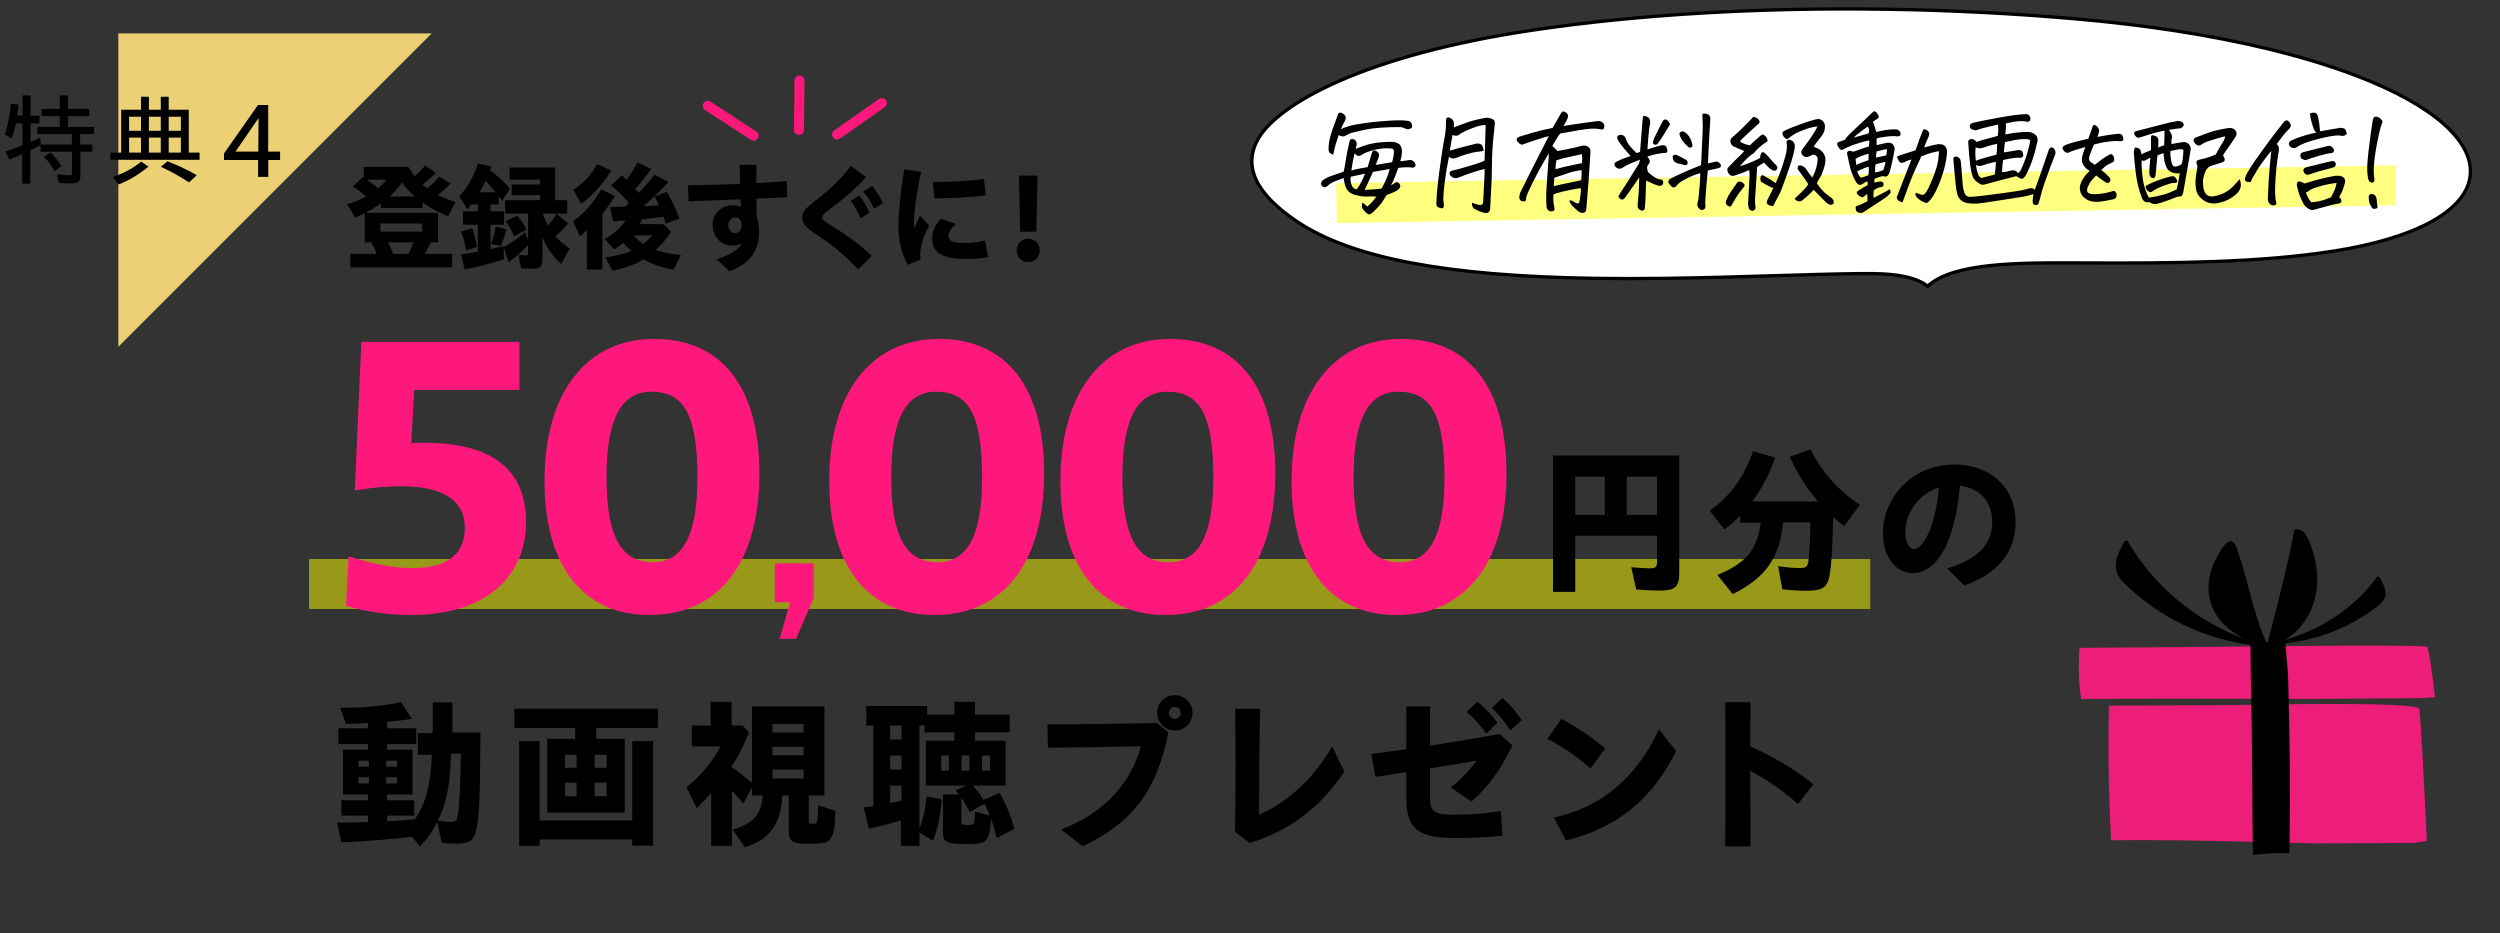 <?xml version="1.0" encoding="UTF-8"?><svg id="a" xmlns="http://www.w3.org/2000/svg" xmlns:xlink="http://www.w3.org/1999/xlink" viewBox="0 0 750 280"><rect x="0" y="0" width="750" height="280" fill="#333333" stroke="none"/><defs><clipPath id="b"><path d="m694.338,253.016l30.02-.144c1.238-.191,2.468-.394,3.68-.621-.213-4.638-.418-9.275-.661-13.91-.419-8.004-.876-17.617-1.545-25.621-.229-2.454-51.603-1.214-57.749-1.185-.002,0-35.415.169-35.415.169-.272,13.461-.081,26.924.659,40.37,13.664-.162,27.359.108,41.02.427,6.619.154,13.295.35,19.992.514Z" fill="none"/></clipPath></defs><path d="m105.094,76.168h7.912c-.631-1.575-.91-2.205-1.576-3.466h-1.994v-8.75c-1.051.524-1.961.944-2.871,1.33l-2.414-4.025c2.135-.631,4.059-1.436,5.67-2.346-1.436-1.26-2.521-2.065-3.99-2.94l3.01-2.835.279.14v-3.186h13.373c.594.945,1.434,2.171,1.959,2.801,1.051-.98,1.855-1.82,3.08-3.221l3.221,2.171c-1.225,1.295-2.52,2.415-3.955,3.57.211.21.805.7,1.365,1.085,1.26-.98,2.52-2.205,3.641-3.535l3.395,2.135c-1.154,1.19-2.449,2.346-3.814,3.431,1.189.63,3.221,1.435,5.25,2.065l-2.205,4.27c-2.73-1.05-5.32-2.415-7.666-4.095v1.645h-12.496v-1.365c-1.471,1.016-3.045,1.996-4.586,2.801h21.738v8.855h-2.24c-.455,1.12-1.016,2.24-1.785,3.466h8.26v4.025h-30.559v-4.025Zm10.852-22.263h-5.916c1.297.91,1.996,1.436,3.361,2.591.945-.735,1.855-1.681,2.555-2.591Zm10.711,15.577v-2.415h-12.531v2.415h12.531Zm-4.096,6.686c.49-.945.945-1.995,1.471-3.466h-7.596c.49.945.805,1.646,1.506,3.466h4.619Zm1.891-17.222c-1.471-1.26-2.801-2.695-3.85-4.2-.91,1.365-2.066,2.66-3.676,4.2h7.525Z"/><path d="m138.344,76.343c1.436-.21,3.012-.455,5.006-.84v-8.086h-4.445v-4.025h4.445v-2.03h-1.961l-1.154,1.436-2.451-3.921c2.451-2.59,4.271-5.775,5.602-9.801l4.096.875-.42,1.155c2.24,1.68,4.164,3.431,5.951,5.46l-2.416,3.641-1.016-1.365v2.521h-2.414v2.03h4.059v4.025h-4.059v7.315c1.574-.35,2.799-.63,3.885-.91l.141,3.956c-3.186,1.085-7.807,2.275-11.797,3.08l-1.051-4.516Zm-.035-6.86l3.291-1.05c.631,1.54,1.086,3.185,1.506,5.635l-3.256,1.051c-.314-2.101-.84-3.99-1.541-5.636Zm10.396-11.796c-.805-.98-1.365-1.646-3.045-3.466-.49,1.155-1.016,2.17-1.785,3.466h4.83Zm-1.4,15.541c.631-1.715,1.086-3.431,1.4-5.285l3.221.84c-.525,2.03-1.051,3.605-1.645,4.936l-2.977-.49Zm8.996,7.246l-.734-4.025c.734.104,1.539.175,2.1.175.596,0,.77-.175.77-.875v-2.275c-1.434,1.646-3.639,3.57-5.879,5.216l-1.436-4.586c1.785-.91,4.27-2.59,6.439-4.41l.875,2.415v-8.016h-6.895v-4.025h10.5v-1.54h-8.541v-3.186h8.541v-1.436h-9.135v-3.64h13.615v9.801h3.641v4.025h-7.35c.385,1.12.945,2.38,1.574,3.57,1.086-1.26,1.82-2.24,2.59-3.5l3.467,2.835c-.945,1.19-2.172,2.45-3.816,3.886,1.086,1.26,2.52,2.485,4.271,3.64l-2.521,4.656c-2.379-2.03-4.199-4.621-5.67-7.981v6.336c0,2.485-.596,3.08-3.01,3.08-1.156,0-2.275-.035-3.396-.14Zm-4.621-14.106l3.502-1.681c1.119,1.295,2.064,2.73,2.73,4.166l-3.676,2.064c-.771-1.89-1.576-3.29-2.557-4.55Z"/><path d="m176.057,69.062c-.84.805-1.539,1.399-2.1,1.785l-2.029-4.48c3.08-2.065,6.266-5.706,8.4-9.557l4.131,1.995c-1.191,1.996-2.416,3.746-3.746,5.391v16.662h-4.656v-11.796Zm-4.025-12.146c3.012-1.96,5.32-4.445,7.141-7.701l4.236,1.961c-2.836,4.375-5.74,7.561-9.066,9.976l-2.311-4.235Zm9.521,20.337c3.256-.455,5.637-1.05,7.842-1.995-.807-.665-1.717-1.575-2.381-2.38-1.086.875-1.961,1.47-2.801,1.89l-2.834-3.08c2.59-1.33,4.654-3.186,6.266-5.53l-3.711.245-.91-4.341,4.551-.07,1.119-1.085c-1.504-1.82-3.324-3.57-5.391-5.25l3.221-3.046c.666.561.98.84,1.436,1.33,1.225-1.645,2.275-3.255,3.324-5.215l4.096,1.925c-1.715,2.415-3.186,4.271-4.83,5.985.42.42.77.806,1.121,1.226,1.75-1.891,3.08-3.431,4.725-5.461l4.166,2.205c-2.695,2.905-5.111,5.216-7.457,7.211.945,0,2.906-.104,4.551-.245-.42-.979-.699-1.575-1.26-2.59l3.641-1.436c1.539,2.695,2.939,5.601,3.814,8.051l-4.164,1.471c-.211-.875-.385-1.436-.666-2.065-1.574.28-4.061.56-6.439.77-.211.561-.455,1.016-.807,1.471h7.281l2.24,2.345c-1.26,2.03-2.766,3.746-4.621,5.391,1.891.7,4.691,1.261,7.596,1.54l-2.17,4.341c-3.08-.42-6.301-1.54-9.1-3.08-2.521,1.575-5.777,2.765-9.207,3.465l-2.24-3.99Zm14.037-6.65h-5.566c.98,1.05,2.066,1.995,3.01,2.555,1.121-.84,1.961-1.68,2.557-2.555Z"/><path d="m215.048,77.778c3.746-1.261,6.406-2.625,7.525-4.831-.84.49-1.785.735-2.834.735-3.045,0-5.951-2.135-5.951-6.405,0-3.221,2.73-5.706,6.092-5.706.805,0,1.645.175,2.379.49-.035-.665-.07-1.436-.07-2.275-6.51.245-13.23.525-15.576.595l-.244-4.795c4.584-.035,10.186-.21,15.682-.42l-.176-5.741,5.076.035c-.035,1.646-.07,3.535-.07,5.461,3.359-.175,6.475-.351,9.135-.561l.141,4.796c-1.4.07-5.006.245-9.24.42,0,1.891.035,3.745.07,5.391.42,1.226.734,2.8.734,4.516,0,5.565-2.484,9.485-8.891,11.901l-3.781-3.605Zm7.457-10.326c0-1.19-.807-2.24-1.996-2.24-1.119,0-2.029,1.085-2.029,2.275,0,1.225.77,2.45,2.064,2.45,1.051,0,1.961-.98,1.961-2.485Z"/><path d="m244.85,70.322c-3.08-2.065-4.164-3.186-4.164-5.146,0-1.61.979-2.66,4.094-5.11,4.201-3.29,7.281-5.985,10.467-10.326l4.586,3.431c-3.955,4.2-6.896,6.58-10.852,9.556-1.82,1.365-2.311,1.925-2.311,2.521,0,.7.631,1.155,3.186,2.73,3.57,2.205,6.545,4.13,11.691,8.785l-4.096,4.025c-5.25-5.355-7.666-7.176-12.602-10.466Zm10.361-10.046l2.555-1.646c1.4,1.75,2.137,3.115,3.082,5.216l-2.66,1.68c-.877-1.995-1.717-3.57-2.977-5.25Zm3.781-2.801l2.625-1.68c1.33,1.575,2.275,3.045,3.291,5.146l-2.695,1.646c-.91-2.03-1.891-3.536-3.221-5.111Z"/><path d="m269.526,67.382c0-3.43.596-9.521,1.75-16.627l5.041.841c-1.541,7-2.135,12.776-2.135,15.262,0,.734.035,1.399.068,1.925.455-1.365,1.051-2.73,1.785-4.096l2.73,3.011c-1.26,2.31-1.924,4.025-2.275,5.495-.42,1.716-.523,3.291-.314,4.656l-3.85,1.609c-1.996-3.57-2.801-7.735-2.801-12.076Zm10.115,4.061c0-1.75.666-3.676,2.66-5.811l4.447,1.575c-1.471,1.33-2.207,2.346-2.207,3.431,0,1.575,1.191,2.275,4.691,2.275,1.855,0,3.99-.211,6.266-.771l.98,5.006c-2.205.42-5.25.56-6.58.56-7.072,0-10.258-1.82-10.258-6.266Zm.246-16.872c4.27.105,11.131-.245,15.297-.875l.525,4.866c-4.797.665-10.852.944-15.367.944l-.455-4.936Z"/><path d="m304.999,75.118c0-1.891,1.365-3.501,3.465-3.501,2.066,0,3.465,1.61,3.465,3.501,0,1.925-1.398,3.5-3.465,3.5-2.1,0-3.465-1.575-3.465-3.5Zm.664-22.438h5.602l-.385,16.837h-4.83l-.387-16.837Z"/><line x1="92.723" y1="175.208" x2="561.077" y2="175.208" fill="none" opacity=".5" stroke="#ff0" stroke-miterlimit="10" stroke-width="15"/><path d="m103.796,181.753l.77-14.85c7.7,2.42,13.971,3.52,19.03,3.52,11.88,0,15.84-5.17,15.84-12.1,0-10.67-11-14.74-33-11.221l1.98-44.55h47.41v14.41h-31.57l-.88,15.95c24.53-1.101,34.43,8.25,34.43,23.649,0,16.061-11.55,27.94-34.54,27.94-5.939,0-12.76-.77-19.47-2.75Z" fill="#ff187c"/><path d="m163.359,144.243c0-26.62,12.76-42.57,32.89-42.57,20.021,0,31.57,14.189,31.57,40.37,0,26.95-12.32,42.46-32.89,42.46-19.91,0-31.57-14.41-31.57-40.26Zm45.87-.88c0-19.25-4.18-25.851-13.86-25.851-8.8,0-13.42,7.92-13.42,25.521,0,18.37,4.62,25.63,13.86,25.63,8.689,0,13.42-7.37,13.42-25.3Z" fill="#ff187c"/><path d="m232.439,180.652v-11.66h11.66v10.45l-5.28,12.21h-4.95l3.19-11h-4.62Z" fill="#ff187c"/><path d="m248.773,144.243c0-26.62,12.76-42.57,32.89-42.57,20.021,0,31.57,14.189,31.57,40.37,0,26.95-12.32,42.46-32.89,42.46-19.91,0-31.57-14.41-31.57-40.26Zm45.87-.88c0-19.25-4.18-25.851-13.86-25.851-8.8,0-13.42,7.92-13.42,25.521,0,18.37,4.62,25.63,13.86,25.63,8.689,0,13.42-7.37,13.42-25.3Z" fill="#ff187c"/><path d="m318.128,144.243c0-26.62,12.76-42.57,32.89-42.57,20.021,0,31.57,14.189,31.57,40.37,0,26.95-12.32,42.46-32.89,42.46-19.91,0-31.57-14.41-31.57-40.26Zm45.87-.88c0-19.25-4.18-25.851-13.86-25.851-8.8,0-13.42,7.92-13.42,25.521,0,18.37,4.62,25.63,13.86,25.63,8.689,0,13.42-7.37,13.42-25.3Z" fill="#ff187c"/><path d="m387.482,144.243c0-26.62,12.76-42.57,32.89-42.57,20.021,0,31.57,14.189,31.57,40.37,0,26.95-12.32,42.46-32.89,42.46-19.91,0-31.57-14.41-31.57-40.26Zm45.87-.88c0-19.25-4.18-25.851-13.86-25.851-8.8,0-13.42,7.92-13.42,25.521,0,18.37,4.62,25.63,13.86,25.63,8.689,0,13.42-7.37,13.42-25.3Z" fill="#ff187c"/><path d="m465.901,136.662h37.876v35.091c0,4.32-1.2,5.425-5.856,5.425-2.16,0-5.041-.144-7.057-.336l-1.488-6.673c2.064.192,4.512.336,5.809.336,1.392,0,1.92-.479,1.92-1.728v-8.065h-24.53v16.85h-6.673v-40.899Zm15.554,17.81v-11.473h-8.881v11.473h8.881Zm15.649,0v-11.473h-9.073v11.473h9.073Z"/><path d="m515.198,172.474c8.545-3.456,11.953-7.537,13.057-15.649h-6.192v-2.16c-1.296,1.392-2.88,2.784-4.752,4.176l-4.417-5.664c6.049-4.129,10.417-10.129,13.01-17.81l6.624,1.872c-1.632,4.896-3.744,8.929-6.816,13.201h19.682c-3.601-4.272-6.576-8.977-8.448-13.394l6.24-2.256c3.12,6.577,8.448,12.529,14.785,16.657l-4.704,6.385c-.769-.528-2.448-1.872-3.312-2.688-.24,11.041-.72,16.897-1.44,18.962-.815,2.353-2.4,3.12-6.433,3.12-2.16,0-4.848-.144-7.393-.432l-1.248-6.961c2.353.384,4.608.576,6.337.576,2.016,0,2.496-.384,2.736-2.064.336-2.208.479-5.616.624-11.665h-8.161c-1.152,10.753-5.28,16.658-15.169,21.555l-4.608-5.761Z"/><path d="m584.175,170.505c8.977-2.64,13.489-7.104,13.489-13.873,0-6.24-3.793-10.225-9.697-10.944-.432,5.232-1.344,10.08-2.592,14.017-2.353,7.681-6.625,12.241-11.617,12.241-5.137,0-8.881-5.232-8.881-11.761,0-11.569,9.312-20.834,21.266-20.834,11.089,0,18.529,6.912,18.529,17.233,0,9.169-5.424,15.554-15.409,19.058l-5.088-5.137Zm-10.081-5.809c1.824,0,3.937-2.448,5.664-7.968,1.009-3.36,1.633-6.625,1.92-10.514-5.856,1.921-10.08,7.489-10.08,13.394,0,2.928,1.151,5.088,2.496,5.088Z"/><polygon points="35.503 104.027 35.503 10.027 129.503 10.027 35.503 104.027" fill="#ebd173"/><path d="m6.659,46.23c-1.08.51-3.09,1.38-3.9,1.68l-1.08-2.46c1.41-.45,3.24-1.14,5.07-1.859v-6.601h-1.98c-.39,1.891-.779,3.21-1.29,4.561l-2.01-1.261c.931-2.76,1.5-5.579,1.771-9.179l2.31.27c-.12,1.29-.24,2.22-.39,3.3h1.59v-6.06h2.43v6.06h2.67v2.31h-2.67v5.58c.81-.33,1.41-.6,2.88-1.319l.15,2.1h9.359v-3.12h-10.319v-2.13h6.689v-3.27h-5.43v-2.16h5.43v-4.05h2.46v4.05h6.39v2.16h-6.39v3.27h7.829v2.13h-4.199v3.12h3.659v2.16h-3.569v7.229c0,1.68-.72,2.31-2.55,2.31-1.11,0-2.82-.09-3.96-.24l-.48-2.579c1.32.239,2.82.39,3.721.39.659,0,.779-.15.779-.78v-6.329h-9.479v-1.98c-.87.48-1.979,1.05-3.06,1.59v9.96h-2.43v-8.85Zm6.539.81l1.95-1.35c1.32,1.35,2.46,2.76,3.33,4.17l-2.101,1.5c-.989-1.8-2.13-3.33-3.18-4.32Z"/><path d="m33.119,45.78h3.239v-12.869h5.94v-3.9h2.37v3.9h3.569v-3.9h2.37v3.9h6.029v12.869h3.24v2.16h-26.759v-2.16Zm.689,7.319c3.36-1.14,6.271-2.699,8.55-4.619l2.19,1.5c-2.851,2.34-5.88,4.17-8.91,5.34l-1.83-2.221Zm8.49-13.859v-4.229h-3.57v4.229h3.57Zm0,6.54v-4.5h-3.57v4.5h3.57Zm5.939-6.54v-4.229h-3.569v4.229h3.569Zm0,6.54v-4.5h-3.569v4.5h3.569Zm.03,4.26l1.979-1.649c2.97,1.14,5.61,2.369,8.79,4.14l-2.311,2.189c-2.88-1.859-5.699-3.449-8.459-4.68Zm6-10.8v-4.229h-3.66v4.229h3.66Zm0,6.54v-4.5h-3.66v4.5h3.66Z"/><path d="m77.428,48h-10.229v-1.95l10.199-14.549h3.06v13.979h3.57v2.52h-3.54v5.07h-3.06v-5.07Zm.06-2.52l.09-10.08-6.93,10.08h6.84Z"/><path d="m707.064,22.784c-7.9-3.023-16.88-5.757-26.689-8.126-17.163-4.144-36.736-7.186-58.175-9.041-18.476-1.598-37.376-2.555-56.178-2.845-37.887-.584-74.524,1.572-105.952,6.233-50.957,7.558-76.229,22.121-82.388,32.296-5.01,8.277-1.143,16.755,11.493,25.199,16.329,10.912,44.656,16.313,89.145,16.998,6.741.104,13.877.103,21.817-.003,11.171-.148,21.834-.473,32.148-.788,9.013-.275,17.527-.535,24.973-.621,1.602-.019,3.17-.033,4.743-.009,3.574.055,6.425.31,8.972.803,3.032.587,5.946,1.731,7.302,3.009,7.569-7.202,27.798-7.103,45.792-7.015l.913.004c26.943.129,52.974-.048,75.296-3.578,24.41-3.861,39.254-11.959,40.727-22.218,1.496-10.428-10.875-21.471-33.94-30.299Z" fill="#fff" stroke="#000" stroke-miterlimit="10"/><line x1="400.951" y1="60.923" x2="718.672" y2="55.584" fill="none" opacity=".5" stroke="#ff0" stroke-miterlimit="10" stroke-width="12"/><path d="m419.924,43.358c.547.82.764,1.63.65,2.427-.023.661-.184,1.516-.479,2.563.432,0,.877-.039,1.332-.119s.855-.143,1.197-.188c.729-.159,1.309.08,1.742.718.297.41.377.775.24,1.094-.41.456-.811.581-1.197.376-1.049-.113-2.357-.068-3.93.137-.229.547-.514,1.311-.855,2.29-.342.98-.785,1.96-1.332,2.939.547-.273.877-.473.99-.598s.387-.268.82-.428c.318.183.559.342.719.479.41.593.342,1.162-.205,1.709-.273.273-.736.559-1.385.854-.65.297-1.385.581-2.205.854-.57.865-1.008,1.555-1.316,2.068-.307.512-1.064,1.384-2.271,2.614-.639.66-1.158,1.048-1.557,1.162-.398.113-1.031-.354-1.896-1.401-.229-.297-.365-.604-.41-.923-.045-.319,0-.729.137-1.23.615.433,1.105.831,1.471,1.196,1.139-.935,2.039-1.926,2.699-2.974-.639-.068-1.533-.074-2.684-.017-1.15.056-2.408-.12-3.775-.53-1.346-.342-2.268-1.162-2.77-2.461-.297-.865-.479-1.72-.547-2.563-.934.319-1.801.639-2.598.957-.797.319-1.537.775-2.221,1.367-.184.229-.49.376-.924.444-.365-.045-.648-.205-.854-.479l-.172-.273c-.068-.342.012-.718.24-1.128.729-.615,1.662-1.122,2.803-1.521,1.139-.397,2.381-.825,3.725-1.281.182-.752.371-1.766.564-3.042.193-1.275.404-2.461.633-3.555.227-1.094.398-1.846.512-2.256.023-.159.068-.342.137-.547s.24-.318.514-.342c.41-.091.785.023,1.127.342.41.502.523,1.037.342,1.606-.068.342-.148.661-.238.957.41-.182,1.299-.513,2.666-.991,1.504-.501,3.139-.825,4.904-.974s2.979-.188,3.641-.12c.318.023.648.103.99.239.342.114.684.297,1.025.547Zm-18.32-2.837c-.365,1.094-.633,1.909-.803,2.444-.172.535-.451,1.681-.838,3.435-.957-.25-1.424-.809-1.4-1.675,0-1.094.131-2.164.393-3.213.262-1.048.568-2.062.922-3.042.354-.979.826-2.278,1.42-3.896.137-.455.295-.706.479-.752h.58c.205.046.49.217.855.513.363.297.541.621.529.975s-.131.734-.359,1.145c-.365.57-.74,1.333-1.127,2.29,1.504-.66,2.934-1.11,4.289-1.351,1.355-.238,2.82-.461,4.393-.666s3.531-.381,5.879-.529c2.346-.148,4.09-.143,5.229.017.865.023,1.391.444,1.572,1.265.137.639-.092,1.025-.684,1.162-.502.205-.99.16-1.469-.137-.41-.205-.844-.33-1.299-.376-4.535-.022-8.102.239-10.699.786s-4.164.952-4.699,1.213c-.535.263-.998.496-1.385.701s-.98.103-1.777-.308Zm5.436,16.27c1.047-1.48,1.867-3.053,2.461-4.717-1.436.342-2.871.661-4.307.957-.115.889.01,1.777.375,2.666.297.684.787,1.049,1.471,1.094Zm-1.607-5.64c.592-.182,1.361-.37,2.307-.564.945-.192,1.795-.347,2.547-.461l.855-2.837.41-1.401c.182-.729.592-.934,1.23-.615.342.16.592.365.752.615.205.319.238.718.102,1.196-.318.844-.627,1.641-.922,2.393.637-.091,1.189-.182,1.656-.273.467-.091,1.557-.273,3.266-.547.342-1.23.523-2.176.547-2.837.021-.684-.104-1.07-.377-1.162-.25-.113-.865-.171-1.846-.171h-.17c-1.072,0-2.348.188-3.828.563-1.482.377-2.781.93-3.896,1.658-.684.205-1.242-.045-1.676-.752-.455,1.914-.752,3.441-.889,4.58l-.068.615Zm3.965,5.811c1.914-.068,3.6-.193,5.059-.376.615-1.07,1.111-2.067,1.486-2.991.377-.922.701-1.885.975-2.888-.479.092-.98.177-1.504.257s-1.697.279-3.52.598c-.799,1.801-1.631,3.601-2.496,5.4Z"/><path d="m436.13,38.231c1.23-.433,2.438-.889,3.623-1.367,1.184-.479,3.189-.991,6.016-1.538.455-.045.91.012,1.367.171.273.068.551.194.838.376.283.183.443.456.479.82.033.365.016.673-.053.923-.182,1.687-.354,3.373-.512,5.059-.023.297-.047.604-.068.923-.16,1.982-.246,4.165-.256,6.546-.014,2.381-.086,4.62-.223,6.716s-.229,3.851-.273,5.264c.021,1.526-.684,2.073-2.119,1.641-.844-.229-1.641-.559-2.393-.991-.707-.319-1.037-.98-.992-1.982.844.364,1.584.592,2.223.684.637.091,1.014-.126,1.127-.649.068-1.664.176-3.668.326-6.016.146-2.347.197-3.726.152-4.136-1.186.297-2.438.661-3.76,1.094-1.322.434-2.689.935-4.102,1.504-.865.365-1.664.183-2.393-.547-.229-.364-.307-.684-.238-.957s.283-.455.648-.547c.844-.182,1.938-.467,3.281-.854,1.344-.387,2.654-.78,3.932-1.179,1.275-.398,2.141-.735,2.598-1.009l.137-4.136c.09-2.096.158-4.272.205-6.528-.844-.022-1.857.171-3.043.581s-2.199.81-3.041,1.196c-.844.388-1.551.81-2.119,1.265-.41.251-.992.229-1.744-.068-.137.889-.41,2.461-.82,4.717,1.709-.523,3.252-.951,4.633-1.281,1.377-.33,2.477-.609,3.297-.838.387-.091.775-.062,1.162.086s.65.427.787.837l.137.376c.068.273.113.547.137.82-.41.16-.775.239-1.094.239-.365.023-.752.068-1.162.137-1.756.297-3.727.878-5.914,1.743-.387.183-.791.245-1.213.188-.422-.056-.758-.222-1.008-.495-.252,1.299-.479,2.519-.684,3.657-.639,3.852-.98,6.859-1.025,9.023.045.615.102,1.219.17,1.812.068.889-.318,1.173-1.162.854-.797-.16-1.162-.639-1.094-1.436.045-1.846.229-4.067.547-6.665.092-.774.182-1.526.273-2.256.229-1.8.467-3.521.719-5.161.342-2.324.66-4.243.957-5.76.295-1.515.432-3.172.41-4.973-.023-.592.205-.889.684-.889.09,0,.182.012.273.034.592.251.979.536,1.162.854.182.319.268.695.256,1.128-.012.434-.029.764-.051.991Z"/><path d="m465.694,43.769c.773.775,1.299,1.288,1.572,1.538.41-.068,1.537-.284,3.383-.649,1.732-.364,2.996-.66,3.795-.889l.17-.034c.66-.159,1.26-.068,1.795.273s.779.889.734,1.641c-.365,6.198-.775,11.815-1.23,16.851,0,.273-.051.535-.152.786-.104.25-.258.41-.463.479-.547.228-1.105.137-1.674-.273-.799-.661-1.363-1.157-1.691-1.487-.332-.33-.633-.724-.906-1.179-.205-.388-.223-.621-.051-.7.17-.081.393-.047.666.102s.551.319.838.514c.283.192.699.267,1.246.222.41-1.96.582-3.475.514-4.546-1.846.273-3.605.61-5.281,1.008-1.674.399-2.648.713-2.922.94-.068,1.094-.064,1.891.018,2.393.078.501.164,1.014.256,1.538.045.182.057.37.033.564-.023.192-.113.335-.273.427-.365.159-.74.182-1.127.068-.684-.273-1.016-.798-.992-1.572-.137-1.664-.125-3.6.035-5.811.113-1.595.262-3.736.443-6.426.068-1.094.148-2.29.24-3.589-1.072,1.777-2.062,3.498-2.975,5.161-1.412,2.621-2.621,5.093-3.623,7.417-.137.318-.205.598-.205.838,0,.238-.029.479-.084.717-.059.24-.359.348-.906.325-.639-.092-1.004-.444-1.094-1.06.021-.479.102-.957.238-1.436.844-1.731,1.652-3.372,2.428-4.922.773-1.549,1.504-2.984,2.188-4.307,1.389-2.688,2.723-5.309,3.998-7.861-1.117.297-2.494.713-4.135,1.248s-2.93.985-3.863,1.35l-.547-.205c-.113-.022-.273-.147-.479-.376-.912-.82-.809-1.446.309-1.88,2.598-.82,4.705-1.424,6.322-1.812,1.617-.387,2.803-.649,3.555-.786.41-.66,1.15-1.959,2.223-3.896.137-.296.307-.569.512-.82.113-.137.262-.205.445-.205.137,0,.283.034.443.103.934.41,1.207,1.094.82,2.051-.25.593-.648,1.322-1.195,2.188.797-.113,1.986-.296,3.572-.547,1.582-.25,3.752-.547,6.51-.889.66-.137,1.254.034,1.777.513.434.41.523.935.273,1.572-.113.273-.285.41-.512.41-.229,0-.479-.034-.752-.103-.844-.159-1.715-.205-2.615-.137s-2.045.211-3.436.427c-1.391.218-3.314.554-5.775,1.009-.41.479-.748.952-1.008,1.419-.264.467-.725,1.236-1.385,2.307Zm8.783,7.28c-1.367.16-2.648.434-3.844.82-1.197.388-2.639.878-4.324,1.47-.092.889-.148,1.721-.172,2.495,1.527-.364,3.07-.7,4.633-1.009,1.559-.307,2.75-.552,3.57-.734.092-.66.137-1.173.137-1.538v-1.504Zm-7.826-.308c1.139-.318,2.301-.609,3.486-.871,1.184-.262,2.676-.575,4.477-.94.092-1.07.08-1.971-.033-2.7-.889.229-2.018.479-3.385.752-1.299.251-2.666.593-4.102,1.025l-.17.068c-.16.661-.252,1.55-.273,2.666Z"/><path d="m494.126,50.058c0,.297.023.559.068.786.045.365.148.661.309.889.82.684,1.48,1.186,1.982,1.504.5.319,1.059.513,1.674.581.639.092.9.468.787,1.128-.137.615-.537.878-1.197.786-.547-.113-1.064-.273-1.555-.479s-1.26-.558-2.307-1.06c-.068.547-.121,1.67-.154,3.366-.035,1.697-.119,3.173-.256,4.427.021.25-.018.501-.121.752-.102.25-.312.398-.631.444-.365,0-.695-.132-.992-.393-.297-.263-.443-.588-.443-.975.045-1.049.102-1.841.17-2.375.068-.536.137-1.492.205-2.871s.104-2.501.104-3.367c-.479.707-1.031,1.51-1.658,2.41s-1.43,2.045-2.41,3.435c-.16.273-.381.507-.666.7s-.57.183-.855-.033c-.285-.218-.506-.439-.666-.667.092-.342.348-.831.77-1.47.422-.638,1.02-1.549,1.795-2.734l.479-.752c.568-.889,1.059-1.686,1.469-2.393.547-.911,1.037-1.697,1.471-2.358.227-.342.387-.82.479-1.436-2.553.98-4.205,1.732-4.957,2.256-.25.183-.529.319-.838.41-.307.092-.631.058-.973-.103-.41-.228-.684-.523-.82-.889-.092-.273-.074-.496.051-.666.125-.172.301-.313.529-.428,1.049-.501,1.822-.843,2.324-1.025.502-.182,1.129-.398,1.881-.649-1.596-1.8-2.621-3.019-3.076-3.657-.479-.706-.77-1.19-.873-1.453-.102-.261-.096-.529.018-.803.137-.296.484-.444,1.043-.444s1.008.297,1.35.889c.297.866.672,1.606,1.129,2.222.455.615,1.195,1.401,2.221,2.358.387-.159.729-.273,1.025-.342.365-4.557.639-8.009.82-10.356.092-.342.256-.496.496-.461.238.033.535.137.889.307.354.172.592.445.717.82.125.377.154.77.086,1.18-.229,1.094-.404,2.473-.529,4.136-.125,1.664-.211,2.871-.256,3.623.66-.205,1.338-.421,2.033-.649.695-.228,1.475-.433,2.342-.615.479-.045.889.068,1.23.342.09.273.182.513.273.718.09.205.125.439.102.7-.023.263-.148.439-.375.53-.639,0-1.477.098-2.514.29-1.037.194-2.078.462-3.127.804.25.342.467.673.65.991.182.342.137.701-.137,1.076-.273.377-.469.725-.582,1.043Zm4.82-13.911c.479-.455.945-.433,1.4.068.615.752.787,1.196.514,1.333-1.322,2.211-2.205,3.641-2.65,4.289-.443.65-.779,1.111-1.008,1.385-.273.205-.529.263-.77.171-.238-.091-.41-.222-.512-.394-.104-.17-.006-.666.291-1.486,1.662-3.372,2.574-5.161,2.734-5.366Zm11.758-1.948c.227-.091.455-.137.684-.137.295,0,.592.068.889.205.5.229.773.639.82,1.23-.023.319-.035.639-.035.957-.092,1.299-.17,2.507-.238,3.623-.115,2.006-.205,3.749-.273,5.229-.115,2.279-.16,3.521-.137,3.726,1.025-.25,1.766-.421,2.221-.513.318-.182.775-.011,1.367.513.502.729.318,1.208-.547,1.436-.66.16-1.697.388-3.109.684l-.41,4.409c-.115,1.254-.211,2.467-.291,3.64-.08,1.174-.086,2.011-.018,2.513.092.592-.148,1.002-.717,1.23-.525.137-.936-.012-1.23-.444-.479-.502-.615-1.071-.41-1.709.113-.205.221-.81.324-1.812.102-1.002.205-2.113.307-3.333.104-1.218.166-2.454.189-3.708-.912.251-1.715.524-2.41.82-.695.297-1.551.718-2.564,1.265s-1.691,1.083-2.033,1.606c-.16.183-.359.348-.598.495-.24.149-.508.154-.803.018-.525-.387-.936-.911-1.23-1.572.09-.342.25-.626.479-.854,1.047-.547,2.256-1.133,3.623-1.761,1.367-.626,3.281-1.429,5.742-2.409.068-.592.137-1.856.205-3.794.068-1.23.137-2.711.205-4.443.045-1.002.09-2.085.137-3.247-.023-1.275-.068-2.563-.137-3.862Zm-7.896,12.202c.98.434,1.938.923,2.871,1.47.318.114.514.354.582.718.137.639-.137.957-.82.957-.799-.182-1.596-.387-2.393-.615-.615-.228-1.004-.66-1.162-1.299-.273-.82.033-1.23.922-1.23Zm1.025-6.152c0-.318.193-.575.582-.769.387-.193.898-.006,1.537.563.523.456.98,1.128,1.367,2.017.16.388.273.729.342,1.025.092.388.092.707,0,.957-.387.229-.672.319-.854.273l-.547-.444c-.184-.159-.4-.364-.65-.615-.592-.638-1.025-1.225-1.299-1.761-.273-.534-.434-.95-.479-1.247Z"/><path d="m523.317,55.868c-.752.98-1.316,1.709-1.691,2.188-.377.479-1.17,1.777-2.377,3.896-.434.022-.781-.08-1.041-.308-.264-.229-.428-.536-.496-.923.113-.547.359-1.174.734-1.88.377-.706,1.225-1.982,2.547-3.828.158-.342.438-.518.838-.53.396-.011.756.132,1.076.428.432.319.568.639.41.957Zm5.879-7.075c-.342.183-.68.388-1.008.615-.332.229-.68.456-1.043.684l-.068,1.162c-.365,5.332-.559,8.237-.582,8.716-.023.523.035,1.299.172,2.324,0,.205-.08.404-.24.598s-.354.313-.58.359c-.434,0-.799-.171-1.094-.513-.229-.524-.342-1.06-.342-1.606.113-2.483.273-5.332.479-8.545-.023-.547-.059-1.06-.104-1.538-.434.137-.9.319-1.4.547-.502.229-1.494.581-2.975,1.06-.844.273-1.48.012-1.914-.786-.113-.205-.205-.438-.273-.7s-.039-.501.086-.719c.125-.216.279-.393.461-.529,1.254-1.321,2.232-2.312,2.939-2.974.707-.66,1.23-1.207,1.572-1.641-1.025-.455-2.119-.923-3.281-1.401-.41-.273-.684-.66-.82-1.162-.182-.592-.033-1.082.445-1.47,1.412-1.253,2.654-2.409,3.725-3.47,1.07-1.059,1.959-1.987,2.666-2.785.365.092.707.217,1.025.376.752.524.992,1.049.719,1.572-1.186,1.025-2.184,1.914-2.99,2.666-.811.752-1.436,1.345-1.881,1.777-.443.434-.734.752-.871.957.182.273.592.53,1.23.769.637.24,1.219.383,1.742.428,1.002-.979,1.959-1.846,2.871-2.598.182-.182.395-.347.633-.496.24-.147.496-.119.77.086.479.319.797.752.957,1.299.09.273.086.461-.018.564-.102.102-.268.211-.496.324-.592.365-1.236.86-1.93,1.486-.697.628-1.135,1.077-1.316,1.351-.184.273-.469.519-.855.735s-.877.609-1.469,1.179c-.594.57-1.322,1.367-2.188,2.393.889-.273,1.424-.449,1.605-.53.182-.079.553-.222,1.111-.427s1.121-.438,1.691-.7,1.105-.53,1.607-.804c.068-.342.146-.706.238-1.094.16-.638.514-.82,1.061-.547.41.319.83.729,1.264,1.23.434.502.855.991,1.266,1.47.432.456.809.844,1.127,1.162.365.388.398.798.104,1.23-.365.41-.799.468-1.299.171-.365-.182-.752-.467-1.162-.854l-.615-.615c-.229-.25-.479-.513-.752-.786Zm8.031-6.768c.797.319,1.207.923,1.23,1.812-.023.273-.057.57-.102.889-.16,1.003-.502,2.324-1.025,3.965-.684,2.143-1.641,4.854-2.871,8.135-.342.844-.748,1.675-1.213,2.495-.469.82-.896,1.663-1.283,2.529-.41-.068-.775-.148-1.094-.239-.318-.092-.547-.234-.684-.428s-.188-.404-.152-.632c.033-.229.107-.444.221-.649.342-.639.924-1.8,1.744-3.486-.16-.045-.354-.113-.582-.205-.455-.182-1.48-.74-3.076-1.675-.205-.342-.268-.78-.188-1.315s.359-.735.838-.599c1.73.957,2.812,1.618,3.246,1.982.16.114.309.229.445.342.637-1.344,1.15-2.574,1.537-3.691.502-1.39.957-2.825,1.367-4.307.092-.25.16-.501.205-.752.273-1.185.342-2.278.205-3.281-.092-.364.012-.649.309-.854.295-.205.604-.216.922-.034Zm7.998-4.102c-1.025.114-1.982.319-2.871.615-.889.297-1.822.655-2.803,1.077s-2.006,1.065-3.076,1.931c-.273.183-.529.194-.768.034-.24-.159-.463-.387-.668-.684-.365-.615-.422-1.07-.17-1.367.41-.318,1.406-.786,2.99-1.401s3.111-1.167,4.58-1.657c1.471-.49,2.5-.746,3.094-.77.547.046,1.014.285,1.4.718.387.434.57.923.547,1.47.023.615-.092,1.208-.342,1.777-.182.456-.443.889-.785,1.299-.775.957-1.527,1.96-2.256,3.008.205.114.443.229.717.342.752.251,1.391.673,1.914,1.265.523.593.82,1.265.889,2.017s-.084,1.732-.461,2.939c-.375,1.208-.752,2.102-1.127,2.684-.377.58-.701,1.156-.975,1.726.342.547.814,1.179,1.418,1.897.604.717,1.51,1.498,2.717,2.341.318.205.582.467.787.786.158.41.17.797.033,1.162-.297.25-.627.342-.99.273-.525-.137-.947-.388-1.266-.752-.912-.912-1.709-1.721-2.393-2.427s-1.105-1.128-1.264-1.265c-1.094,1.186-2.154,2.164-3.18,2.939-.205.25-.484.41-.836.479-.355.068-.674.028-.957-.119-.287-.149-.531-.359-.736-.633.934-.889,1.762-1.686,2.479-2.393.719-.706,1.258-1.367,1.623-1.982-.387-.615-.803-1.23-1.246-1.846-.445-.615-1.01-1.39-1.693-2.324-.387-.501-.365-.979.068-1.436.523-.068.996.034,1.42.308.42.273.734.604.939.991.455.684,1.025,1.459,1.709,2.324,1.002-1.822,1.549-3.714,1.641-5.674-.092-.455-.314-.786-.666-.991-.355-.205-.68-.25-.975-.137-.297.114-.582.251-.855.41-.775.434-1.469.319-2.084-.342-.273-.318-.389-.66-.342-1.025.045-.364.205-.684.479-.957.615-.797,1.162-1.538,1.641-2.222.387-.547.74-1.06,1.059-1.538.729-1.048,1.275-2.005,1.641-2.871Z"/><path d="m562.161,59.32c1.73-.865,2.865-1.452,3.4-1.761.535-.307.975-.574,1.316-.803.342.479.41.878.205,1.196-.457.57-.992,1.06-1.607,1.47-2.143,1.436-4.295,2.848-6.459,4.238-.502.273-1.037.284-1.607.034-.455-.183-.684-.547-.684-1.094-.137-.502.023-.786.479-.854.547-.205.963-.365,1.248-.479.285-.114.883-.422,1.795-.923.021-.957-.023-1.675-.137-2.153-.205.205-.594.513-1.162.923-.273.159-.695.022-1.266-.41-.342-.273-.553-.53-.633-.769-.08-.24.062-.484.428-.735,1.207-.797,2.143-1.344,2.803-1.641l.035-1.128c-.457.092-.957.331-1.504.718-.73.547-1.379.388-1.949-.479-.16-.25-.307-.513-.443-.786-.547-1.07-.98-2.188-1.299-3.35-.365-1.48-.662-2.803-.889-3.965-.115-.25-.143-.507-.086-.77.057-.261.217-.432.479-.512s.734-.006,1.418.222l2.77-.991c.729-.25,1.344-.444,1.846-.581.137-.797.158-1.401.068-1.812-.73.137-1.789.416-3.18.838s-2.443.803-3.162,1.145c-.717.342-1.27.615-1.656.82-.434.183-.889-.171-1.367-1.06-.32-.592-.273-1.002.137-1.23.158-.068.842-.308,2.051-.718.09-.387.768-1.173,2.033-2.358,1.264-1.185,2.473-2.324,3.623-3.418s1.988-1.891,2.512-2.393c.16-.228.342-.353.547-.376h.035c.205,0,.42.126.648.376.229.297.428.61.598.94.172.33.109.621-.188.871-.25.16-.512.319-.785.479-.273.16-.502.331-.684.513.387.98.717,1.994.99,3.042.957-.25,1.938-.449,2.939-.598s1.891-.211,2.666-.188c.707-.068,1.23.205,1.572.82.137.365.148.684.035.957-.205.229-.479.342-.82.342-.73-.137-1.789-.125-3.18.034-1.391.16-2.416.342-3.076.547-.045.273-.057.615-.033,1.025.021.41.021.741,0,.991,1.002-.205,2.027-.433,3.076-.684.842-.091,1.43.052,1.76.427.33.377.529.838.598,1.385-.16.889-.318,1.755-.479,2.598l-.342,1.572c-.297,1.322-.502,2.183-.615,2.58-.113.399-.279.752-.496,1.061-.217.307-.467.473-.752.495-.285.023-.586-.022-.904-.137-.775.16-1.607.434-2.496.82v1.128c.523-.091.877-.165,1.061-.223.182-.056.443-.085.785-.085.523-.022.82.194.889.649.092.502-.092.832-.547.991-.387.023-.746.098-1.076.222-.33.126-.77.383-1.316.77-.045.57-.08.991-.102,1.265-.023.273.021.592.137.957Zm-6.084-18.013c1.846-.523,3.359-.957,4.545-1.299.068-.455.092-.854.068-1.196s-.182-.604-.479-.786c-.547.41-1.191.884-1.932,1.418-.74.536-1.475,1.157-2.203,1.863Zm4.512,4.819c-1.572.365-2.883.878-3.932,1.538.068.593.148,1.196.24,1.812.934-.479,2.152-.957,3.656-1.436.045-1.002.057-1.641.035-1.914Zm-2.324,7.212c.865-.25,1.617-.513,2.256-.786.045-.433.078-.797.102-1.094.023-.205.035-.376.035-.513,0-.318-.023-.626-.068-.923-.684.16-1.316.388-1.898.684-.58.297-1.1.536-1.555.718.16.365.309.695.445.991.09.183.215.376.375.581.092.114.193.229.309.342Zm4.271-1.572c.707-.137,1.527-.376,2.461-.718.41-1.207.627-2.027.65-2.461v-.034c-1.551.342-2.541.593-2.975.752-.068.319-.113.627-.137.923-.023.41-.023.923,0,1.538Zm.273-4.478l3.076-.684c.113-.66.182-1.275.205-1.846-.547.023-1.584.251-3.109.684-.115.684-.172,1.299-.172,1.846Zm14.219-8.442c.273-.091.582-.045.924.137.342.183.592.434.752.752.113.342.113.661,0,.957l-.205.479c-.115.273-.273.627-.479,1.06-.32.707-.57,1.379-.752,2.017.729-.205,1.338-.376,1.828-.513s1.248-.296,2.273-.479c1.959-.137,2.871.786,2.734,2.769-.184,1.892-.588,3.857-1.215,5.896s-1.379,3.925-2.256,5.656-1.771,2.859-2.682,3.384c-1.072-.388-1.914-.85-2.529-1.384-.615-.536-.879-1.111-.787-1.727.523.114,1.088.285,1.691.513.604.229,1.1-.011,1.488-.718.523-.706,1.23-2.192,2.119-4.461.889-2.267,1.406-4.055,1.555-5.365s.211-2.137.188-2.479c-.957.183-1.807.382-2.547.598-.74.218-1.646.53-2.717.94-.41.912-.963,2.114-1.658,3.606s-1.361,3.093-1.998,4.802c-.639,1.709-1.078,2.9-1.316,3.571-.24.672-.473,1.293-.701,1.863-1.186-.342-1.754-.866-1.709-1.572,1.459-3.76,2.928-7.53,4.41-11.313-.57.114-1.266.376-2.086.786-.41.183-.752.256-1.025.223-.273-.035-.518-.257-.734-.667s-.359-.718-.428-.923-.023-.324.137-.359c.16-.033.387-.142.684-.324,1.117-.342,2.666-.831,4.648-1.47.273-.774.535-1.492.787-2.153.205-.592.398-1.139.58-1.641.41-1.07.752-1.891,1.025-2.461Z"/><path d="m609.796,60.243c.045-.729.125-1.401.24-2.017-1.367.434-2.547.718-3.539.854-.99.137-3.246.489-6.768,1.06-3.52.569-5.754.883-6.699.94-.945.056-1.908.005-2.887-.154-1.551-.297-2.541-1.208-2.975-2.734-.205-.889-.354-1.766-.443-2.632-.068-.889-.172-1.959-.309-3.213-.113-1.299-.25-2.779-.41-4.443,0-.455.119-.746.359-.872.238-.124.496-.119.77.018.684.183,1.047.639,1.094,1.367.158,1.481.273,2.803.342,3.965.068.729.125,1.391.17,1.982.023.365.045.707.068,1.025.068.844.25,1.698.547,2.563.273.707.775,1.07,1.504,1.094,1.049.022,3.754-.263,8.117-.854s6.889-.962,7.572-1.111c.684-.147,1.309-.301,1.879-.461.57-.159.957-.216,1.162-.171.205.046.49.205.855.479.205-.547.619-1.703,1.246-3.47.627-1.765,1.23-3.497,1.812-5.195.58-1.696.951-2.785,1.111-3.264.41-.911.945-1.036,1.605-.376.434.57.547,1.14.342,1.709-.273.684-.723,1.846-1.35,3.486s-1.23,3.305-1.812,4.99c-.58,1.687-.963,2.935-1.145,3.743-.182.808-.398,1.589-.648,2.341-.184.387-.406.599-.668.632-.262.035-.512-.022-.752-.17-.238-.149-.369-.52-.393-1.111Zm-4.922-7.383c-1.002.251-2.416.61-4.238,1.076-1.822.468-3.635.952-5.434,1.453-.389.092-.742.046-1.061-.137-.912-.501-1.584-1.06-2.016-1.675-.16-.228-.297-.535-.41-.923-.252-.729-.469-1.754-.65-3.076-.25-2.027-.455-4.443-.615-7.246.25-.479.639-.684,1.162-.615s.957.354,1.299.854c1.025-.342,2.062-.644,3.111-.905,1.047-.262,2.152-.564,3.314-.906.182-1.207.205-2.335.068-3.384-.479.092-1.367.29-2.666.599-1.299.307-2.529.644-3.691,1.008-.205.251-.809.137-1.811-.342-.57-.82-.377-1.412.58-1.777,1.504-.364,4.084-.883,7.742-1.555,3.656-.672,6.307-1.02,7.947-1.043.09-.022.182-.034.273-.034.547,0,.945.239,1.195.718.205.434.217.844.035,1.23-.32.342-.674.444-1.061.308-.775-.159-1.561-.205-2.357-.137-.799.068-2.062.285-3.795.649,0,1.14-.068,2.245-.205,3.315,1.938-.364,3.584-.592,4.939-.684,1.355-.091,2.25-.068,2.684.068.455.092.889.308,1.299.649.363.297.592.639.684,1.025l.033.171c.092.456.057.9-.102,1.333-.342,1.596-.787,3.219-1.334,4.871s-1.219,3.241-2.016,4.768c-.479.752-.885,1.123-1.215,1.111s-.895-.268-1.691-.77Zm-12.1-4.648c1.412-.547,3.463-1.15,6.152-1.812.16-.911.229-1.993.205-3.247-.844.16-1.67.359-2.479.598-.809.24-1.395.428-1.76.564s-.713.2-1.043.188c-.33-.011-.711-.119-1.145-.324-.092.775-.125,1.516-.102,2.222.021.707.078,1.311.17,1.812Zm.65,4.067c.295.707.672,1.071,1.127,1.094,1.117-.318,2.404-.649,3.863-.991.205-1.116.318-2.381.342-3.794v-.034c-1.049.205-1.881.399-2.496.581-.615.183-1.1.342-1.453.479s-.678.2-.973.188c-.297-.012-.639-.12-1.025-.325.09.889.238,1.652.443,2.29.045.16.104.331.172.513Zm11.859-7.246c.273-.045.57-.028.889.052s.529.296.633.648c.102.354.176.656.223.906-.252.593-.695.82-1.334.684-.502-.045-1.23.012-2.188.171-.957.16-1.811.331-2.562.513-.16.775-.273,1.994-.342,3.657.729-.022,1.451-.147,2.17-.376.717-.228,1.299-.256,1.742-.086.445.172.701.428.77.77.182-.045.359-.165.529-.359.172-.192.303-.381.395-.563.865-1.8,1.549-3.6,2.051-5.4.363-1.299.604-2.29.717-2.974.023-.273.035-.501.035-.684-.434-.228-1.248-.308-2.445-.239-1.195.068-2.877.354-5.041.854-.229,1.162-.342,2.199-.342,3.11,1.436-.25,2.621-.444,3.555-.581.205-.045.387-.079.547-.103Z"/><path d="m630.37,51.015c.684.502,1.23.957,1.641,1.367s.775.82,1.094,1.23c.092.41-.033.798-.375,1.162-.41.16-.734.148-.975-.034-.238-.182-.627-.449-1.162-.804-.535-.353-1.123-.791-1.76-1.315-.502.547-.963,1.065-1.385,1.556s-.826,1.202-1.213,2.136c-.273.844-.127,1.401.443,1.675.547.251,1.465.324,2.752.223,1.287-.104,2.648-.359,4.084-.77.434-.228.775-.228,1.025,0,.25.229.398.564.445,1.008.045.445-.104.814-.445,1.111-.229.159-.729.296-1.504.41-.752.205-1.777.381-3.076.529s-2.473.006-3.52-.427c-1.846-.957-2.666-2.358-2.461-4.204.182-.82.5-1.59.957-2.307.455-.719,1.104-1.487,1.947-2.308-.865-.501-1.492-1.094-1.879-1.777-.389-.684-.525-1.424-.41-2.222.09-.569.42-1.617.99-3.145-1.459.41-2.541.729-3.246.957-.867.297-1.551.57-2.051.82-.479-.091-.855-.302-1.129-.633-.273-.329-.41-.608-.41-.837s.137-.444.41-.649.865-.449,1.777-.734,1.938-.564,3.076-.838c.752-.182,1.584-.376,2.496-.581.5-1.344.785-2.142.854-2.393.092-.296.262-.809.514-1.538.113-.137.25-.205.41-.205.137,0,.295.058.479.171.363.251.592.479.684.684.09.205.182.405.273.599.09.193-.012.734-.309,1.623-.068.183-.137.354-.205.513.934-.182,1.891-.353,2.871-.513,1.459-.228,2.689-.376,3.691-.444.502.068.832.29.992.667.158.375.238.724.238,1.042s-.262.502-.785.547c-.662-.091-1.436-.103-2.324-.034s-1.869.194-2.939.376c-.73.137-1.652.354-2.77.649-.318.707-.775,1.869-1.367,3.486-.137.57-.131,1.008.018,1.316.148.307.689.734,1.623,1.281.455-.387,1.1-.894,1.932-1.521.832-.626,1.658-1.145,2.479-1.555.273-.137.5-.159.684-.068.182.092.342.273.479.547s.215.615.238,1.025-.16.684-.547.82c-.684.342-1.191.598-1.52.77-.332.17-.941.689-1.83,1.555Z"/><path d="m645.551,40.556c.387.023.752.103,1.094.239s.574.331.701.581c.123.251.188.559.188.923.021.707-.012,1.356-.104,1.948.66-.273,1.266-.501,1.812-.684.09-1.777.125-3.235.102-4.375-.523.068-1.418.273-2.682.615-1.266.342-2.832.82-4.701,1.436-.365.092-.66.08-.889-.034-.434-.318-.717-.694-.854-1.128,0-.25.09-.438.273-.564.182-.124.363-.198.547-.222,2.461-.615,4.721-1.201,6.785-1.761,2.061-.558,3.879-.974,5.451-1.247h.137c.295,0,.58.058.854.171.639.183.912.57.82,1.162-.092.297-.375.581-.854.854-1.049.092-2.234.251-3.555.479.592.844.91,1.562.957,2.153-.115.388-.184.758-.205,1.111-.023.354-.023.689,0,1.008,1.32-.273,2.551-.479,3.691-.615.615,0,1.133.223,1.555.666.422.445.598.964.529,1.556-.113.639-.217,1.276-.307,1.914-.594,3.464-1.242,7.178-1.949,11.143-.092.273-.211.53-.357.769-.15.24-.6.359-1.352.359-2.393.979-4.523,1.72-6.391,2.222-.775.045-1.414-.148-1.914-.581-.252.045-.605.045-1.061,0-.455-.046-.877-.434-1.264-1.162-.479-1.207-.879-2.483-1.197-3.828-.318-1.321-.559-2.7-.717-4.136-.342-2.916-.525-4.933-.547-6.05.068-.387.17-.797.307-1.23.387.023.736.092,1.043.205.309.114.523.319.65.615.123.297.221.707.289,1.23.523-.296,1.471-.706,2.838-1.23.045-.66.045-1.766,0-3.315,0-.25.01-.467.033-.649.023-.182.104-.364.24-.547Zm4.443,9.741c-.32-.684-.529-1.293-.633-1.829-.102-.534-.211-1.384-.324-2.546-.98.342-1.584.593-1.812.752-.205,1.938-.387,3.92-.547,5.947-.229.82-.627,1.049-1.195.684l-.205-.137c-.297-.318-.457-.706-.479-1.162,0-.774.033-1.526.102-2.256.045-.364.113-1.185.205-2.461-.934.524-1.492.826-1.674.905-.184.081-.502.063-.957-.051,0,2.188.146,4.17.443,5.947.045.205.08.422.104.649.318,1.55.854,3.065,1.605,4.546,1.686-.229,3.139-.519,4.359-.871,1.217-.354,2.557-.883,4.016-1.59.387-1.549.693-3.167.922-4.854-.797.114-1.572.034-2.324-.239-.615-.25-1.094-.626-1.436-1.128l-.17-.308Zm-6.324,5.503c1.162-.66,2.449-1.241,3.863-1.743,1.412-.501,2.443-.831,3.094-.991.648-.159,1.098-.228,1.35-.205.25.023.488.183.717.479.229.297.41.639.547,1.025-.113.273-.318.444-.615.513s-.58.068-.854,0c-.73.16-1.607.434-2.633.82-1.025.388-1.811.735-2.357,1.042-.547.309-.93.554-1.145.735-.219.183-.475.229-.77.137-.82-.387-1.221-.991-1.197-1.812Zm11.348-10.869c-.387-.159-.836-.205-1.35-.137-.512.068-1.361.239-2.547.513-.045.639-.023,1.282.068,1.931.092.65.229,1.306.41,1.966.068.183.16.331.273.444.25.297.615.388,1.094.273.684-.159,1.219-.433,1.607-.82.09-.387.158-.763.205-1.128.158-1.025.238-2.039.238-3.042Zm12.545-3.999c-.229.023-.514.068-.855.137-.523.137-1.174.331-1.947.581-1.254.388-2.137.666-2.648.838-.514.17-1.203.541-2.068,1.11-.502.183-.98.017-1.436-.495-.457-.514-.633-.924-.529-1.23.102-.309.369-.53.803-.667,1.846-.752,3.383-1.321,4.613-1.709,1.23-.387,2.838-.74,4.82-1.06.705-.182,1.412-.034,2.119.444.615.639.705,1.333.273,2.085-.936,1.436-1.709,2.575-2.324,3.418-.615.844-1.117,1.584-1.504,2.222.318.434.5.854.547,1.265.045.41-.285.718-.992.923-.957.297-1.902.587-2.836.872-.936.285-1.572.837-1.914,1.657-.57,1.322-.838,2.478-.803,3.47.033.99.152,1.771.357,2.341.455,1.413,1.436,1.993,2.939,1.743,2.621-.433,4.797-1.709,6.529-3.828.363-.387.762-.82,1.195-1.299.639,1.55.434,2.905-.615,4.067-1.754,1.777-3.896,2.837-6.426,3.179-1.48.182-2.809-.166-3.98-1.043-1.176-.877-1.863-1.931-2.068-3.161-.184-1.23-.223-2.308-.119-3.229.102-.924.289-2.125.562-3.606-.273-.706-.381-1.201-.324-1.487.057-.284.484-.506,1.281-.666.98-.205,1.891-.455,2.734-.752.844-.296,1.447-.547,1.812-.752.889-1.663,1.543-2.808,1.965-3.436.422-.626.701-1.27.838-1.931Z"/><path d="m685.311,36.42c.273-.228.523-.33.752-.308.229.023.479.2.752.529.273.331.41.667.41,1.009.023.319-.143.661-.494,1.025-.355.365-.701.724-1.043,1.077s-1.242,1.521-2.701,3.503c.229.092.404.29.531.599.123.307.182.638.17.99-.012.354-.062.701-.154,1.043-.318,1.869-.547,3.657-.684,5.366-.068.684-.125,1.367-.17,2.051-.137,2.302-.188,3.908-.154,4.819.035.911.164,1.937.393,3.076-.41.455-.9.558-1.469.308-.502-.251-.832-.615-.992-1.094-.137-.57-.16-1.151-.068-1.743.092-2.393.205-4.454.342-6.187.068-.979.137-1.846.205-2.598.205-2.164.354-3.702.445-4.614-1.596,1.914-2.945,3.737-4.051,5.469-1.105,1.732-1.795,2.997-2.068,3.794-.523.137-.951.12-1.281-.052-.33-.17-.496-.387-.496-.648s.045-.519.137-.77c.182-.547.654-1.43,1.42-2.648.762-1.219,2.061-3.094,3.896-5.623,1.832-2.529,3.184-4.341,4.049-5.435l2.324-2.939Zm18.73,3.794c-.639.57-1.299.718-1.982.444-.205-.022-.467-.034-.785-.034-.662.023-1.539.137-2.633.342-1.617.297-3.406.741-5.365,1.333-1.961.593-3.35,1.196-4.17,1.812-.639.456-1.311.434-2.018-.068-.639-.729-.559-1.355.24-1.88,1.299-.592,2.711-1.116,4.238-1.572,1.525-.455,2.643-.706,3.35-.752-.41-.387-.707-.854-.889-1.401-.41-1.23-.684-2.192-.82-2.889-.137-.694-.217-1.201-.24-1.521.41-.159.775-.239,1.094-.239.182,0,.354.023.514.068.432.137.705.524.82,1.162.318,1.391.523,2.849.615,4.375.273-.045,1.02-.176,2.238-.393s2.455-.428,3.709-.633c.318-.045.672-.011,1.059.103.387.114.639.354.752.718.137.365.229.707.273,1.025Zm-2.631,20.884c-.707.091-1.471.25-2.291.479-1.367.387-2.996.831-4.887,1.333-.547.182-1.072.103-1.572-.239-.799-.434-1.396-1.06-1.795-1.88s-.713-1.493-.939-2.017c-.32-.911-.605-1.925-.855-3.042-.068-.387.012-.786.24-1.196.295-.091.512-.125.648-.103.137.023.326.086.564.188.24.104.518.246.838.428,2.482-.774,4.521-1.338,6.117-1.691s2.666-.559,3.213-.615,1.002-.04,1.367.051c1.207.251,1.676.969,1.402,2.153-.41,1.481-.758,2.461-1.043,2.939s-.508.911-.666,1.299c.387.205.609.558.666,1.06.057.501-.279.786-1.008.854Zm-2.359-17.329c.365.16.66.393.889.701.229.307.297.609.205.905-.113.342-.365.524-.752.547-.752.046-1.988.319-3.707.82-1.723.502-2.957.9-3.709,1.196-.32.205-.867.058-1.641-.444-.068-.159-.127-.318-.172-.479-.045-.205-.057-.41-.033-.615.068-.364.307-.604.717-.718l2.939-.752c1.527-.387,3.053-.763,4.58-1.128.205-.045.434-.057.684-.034Zm-6.768,8.716c-.729-.159-1.162-.604-1.299-1.333.068-.592.445-.934,1.129-1.025,2.004-.479,3.645-.883,4.922-1.213,1.275-.33,2.197-.53,2.768-.599.455.046.764.285.924.718.068.319-.035.661-.309,1.025-.455.16-.854.297-1.195.41-1.688.41-3.037.775-4.051,1.094-1.014.319-1.688.536-2.016.649-.332.114-.623.205-.873.273Zm8.717,2.393c-1.504.16-3.088.468-4.752.923-1.664.456-2.711.844-3.145,1.162-.434.319-.877.593-1.332.82.205.729.717,1.697,1.537,2.905,1.686-.137,3.014-.388,3.982-.752.969-.365,1.635-.615,2-.752.25-.523.547-1.116.889-1.777.342-.66.615-1.504.82-2.529Z"/><path d="m714.6,37.001c-.479,1.14-1.07,3.663-1.777,7.57-.707,3.909-.877,6.922-.512,9.041.045.319.021.587-.068.803-.092.218-.365.349-.82.394-.389-.137-.633-.312-.734-.53-.104-.216-.189-.449-.258-.7-.273-1.48-.336-3.128-.188-4.938.148-1.812.363-3.822.65-6.033.283-2.21.598-4.409.939-6.597.137-.684.42-1.025.854-1.025s.832.137,1.197.41c.363.273.615.53.752.769.137.24.125.52-.035.838Zm-1.367,25.43c-.297.068-.547.137-.752.205s-.416.045-.631-.068c-.219-.114-.371-.331-.463-.649-.479-.502-.74-1.447-.785-2.837.045-.638.375-.934.99-.889.752.137,1.207.581,1.367,1.333.16,1.275.25,2.244.273,2.905Z"/><path d="m123.63,251.019c-6.145.769-14.353,1.393-21.266,1.681l-1.2-5.905c3.601,0,6.528-.048,9.265-.191v-1.921h-8.017v-4.608h8.017v-1.728h-7.536v-13.441h7.536v-1.68h-8.929v-4.753h8.929v-1.584c-1.584.144-4.752.288-6.672.288l-1.681-4.801c7.345-.048,13.489-.624,18.193-1.776l3.265,5.041c-2.592.432-4.992.72-7.393.864v1.968h8.736v4.753h-8.736v1.68h7.633v13.441h-7.633v1.728h8.112v4.608h-8.112v1.681c2.4-.048,5.376-.288,8.305-.576,3.265-4.608,4.849-10.609,5.088-19.346h-4.176v-6.528h4.464v-9.217h5.905v9.072h8.4c-.096,18.578-.336,25.059-1.2,28.995-.72,3.312-2.064,4.32-5.761,4.32-1.344,0-3.456-.097-4.656-.192l-1.344-6.288c-1.44,2.88-2.881,4.944-5.232,7.393l-2.305-2.977Zm-12.961-21.025v-1.776h-3.12v1.776h3.12Zm0,5.04v-1.872h-3.12v1.872h3.12Zm8.449-5.04v-1.776h-3.265v1.776h3.265Zm0,5.04v-1.872h-3.265v1.872h3.265Zm18.241,9.36c.48-2.784.768-8.977.912-18.289h-2.977c-.336,9.841-1.248,14.593-3.937,20.065,1.488.24,2.977.385,3.984.385,1.393,0,1.729-.385,2.017-2.161Z"/><path d="m164.14,221.64h8.401v-3.264h-18.242v-5.761h43.06v5.761h-18.481v3.264h8.545v22.13h-23.282v-22.13Zm-8.4.673h6.145v23.81h27.794v-23.81h6.241v31.395h-6.241v-1.872h-27.794v1.92h-6.145v-31.442Zm17.233,8.017v-3.889h-3.456v3.889h3.456Zm0,8.544v-4.08h-3.456v4.08h3.456Zm9.024-8.544v-3.889h-3.6v3.889h3.6Zm0,8.544v-4.08h-3.6v4.08h3.6Z"/><path d="m219.821,248.906c6.24-1.872,8.593-4.561,8.977-10.272h-3.216v-2.448l-2.593,4.896c-1.248-1.584-1.92-2.353-3.408-3.841v16.514h-6.24v-15.842c-1.2,1.345-2.736,2.977-4.32,4.513l-3.072-6.288c3.889-2.881,7.921-7.729,10.225-12.241h-8.641v-6.241h5.665v-7.104h6.288v7.104h3.312l1.872,2.017c-1.344,3.696-2.929,6.816-5.089,10.081v.479c1.633,1.009,2.929,2.017,6.001,4.608v-22.945h21.746v26.738h-4.705v7.345c0,.815.145,1.104.576,1.151h1.2c.72-.048.912-.479,1.057-5.568l5.184,1.729c-.191,4.896-.527,6.961-1.344,8.112-1.056,1.44-2.064,1.729-6.576,1.729-2.784,0-3.937-.145-4.753-.576-.912-.528-1.344-1.44-1.344-3.024v-10.896h-1.92c-.433,8.593-3.745,13.153-11.233,15.553l-3.648-5.28Zm21.266-29.139v-2.544h-9.36v2.544h9.36Zm0,6.816v-2.544h-9.36v2.544h9.36Zm0,6.961v-2.688h-9.36v2.688h9.36Z"/><path d="m270.268,246.122c-3.12.96-6.72,1.872-9.553,2.448l-1.632-6.337,2.929-.432v-24.146h-2.112v-5.856h18.241v2.593h8.161v-3.841h6.192v3.841h10.417v5.328h-10.417v2.496h9.169v13.441h-9.841c1.2,1.248,2.016,2.4,3.216,4.272l4.896-2.064c1.92,3.408,3.36,7.009,4.368,10.801l-5.28,2.736c-.528-2.16-1.008-3.84-1.729-5.809-.048,3.024-.527,5.329-1.392,6.337s-2.256,1.296-6.24,1.296c-5.521,0-6.769-.624-6.769-3.36v-11.521h4.8l-1.008-1.248,3.216-1.44h-12.145v-13.441h8.545v-2.496h-8.929v-2.064h-1.536v30.963c1.151-2.976,1.872-6.288,2.16-9.696l4.608.912c-.576,5.328-1.393,9.072-2.688,12.385l-4.08-2.448v3.984h-5.569v-7.633Zm.192-24.29v-4.177h-3.408v4.177h3.408Zm0,9.024v-4.176h-3.408v4.176h3.408Zm0,9.361v-4.513h-3.408v5.185l3.408-.672Zm14.209-9.024v-4.561h-2.304v4.561h2.304Zm7.585,15.505c.096-.288.145-.816.288-3.216l4.368,1.199c-.384-1.056-.864-2.16-1.536-3.6l-4.416,2.544c-.816-1.584-1.488-2.736-2.544-4.272v6.913c0,1.056.287,1.248,1.872,1.248,1.296,0,1.775-.192,1.968-.816Zm-1.44-15.505v-4.561h-2.352v4.561h2.352Zm6.193,0v-4.561h-2.4v4.561h2.4Z"/><path d="m318.303,248.854c13.65-5.101,21.401-14.901,23.901-24.952-9.15.2-20.201.351-27.852.4l-.101-7.001c9.701,0,20.451-.149,32.853-.399l3.399,2.85c-3.25,16.052-9.351,26.302-25.651,34.152l-6.55-5.05Zm28.852-35.003c0-2.95,2.35-5.3,5.3-5.3s5.301,2.35,5.301,5.3-2.351,5.301-5.301,5.301-5.3-2.351-5.3-5.301Zm7.05,0c0-1-.75-1.75-1.75-1.75s-1.8.75-1.8,1.75.8,1.801,1.8,1.801,1.75-.8,1.75-1.801Z"/><path d="m370.504,249.555c.199-12.102.199-24.152.05-36.902h7.45c-.2,10.851-.3,21.101-.3,31.752,8.301-3.551,16.501-10.852,21.951-20.502l3.65,7.601c-7.4,11.001-16.451,17.651-28.402,21.401l-4.399-3.35Z"/><path d="m421.903,239.703v-8.05c-3.15.45-6.25.95-9.301,1.399l-1.199-6.9c3.6-.449,7.05-.899,10.5-1.399v-12.851h7.101v11.8c6.5-1,13.201-2.1,20.852-3.5l3.851,3.4c-3.551,7.601-7.65,12.801-12.251,16.852l-6.201-4.201c2.95-2.399,5.451-4.95,7.701-8.05-4.301.75-9.051,1.5-13.951,2.3v8.501c0,4.45,1.1,5.4,7,5.4,4.701,0,7.801-.15,14.252-1.051l.449,7.4c-6.2.551-9.65.65-14.351.65-10.9,0-14.451-2.851-14.451-11.701Zm18.102-26.151l3.25-3.05c2.45,2.1,3.95,3.75,6.001,6.3l-3.351,3.251c-2.101-2.801-3.251-4.101-5.9-6.501Zm7.551-1.149l3.149-3.051c2.551,2.25,3.9,3.851,5.801,6.7l-3.4,3.051c-1.85-2.75-3.45-4.7-5.55-6.7Z"/><path d="m464.203,221.652l4.2-6c4.95,2.7,8.001,4.65,13.151,8.851l-4.4,6.05c-4.5-3.95-8.551-6.7-12.951-8.9Zm1.95,23.602c14.201-3,24.852-12.001,31.552-26.451l5.15,6.55c-6.95,13.751-16.801,22.701-33.052,26.802l-3.65-6.9Z"/><path d="m517.656,229.903c0-7.251-.051-13.701-.101-19.252h7.601c-.05,4.101-.1,8.501-.1,13.251,6.55,2.851,13.751,7.101,18.951,11.401l-4.601,5.9c-4.65-4.101-9.501-7.451-14.351-9.951,0,6.801.05,14.301.1,22.651h-7.601c.05-8.75.101-16.751.101-24.001Z"/><path d="m226.235,42.196c-.326.032-.665-.042-.962-.234l-13.773-8.953c-.692-.45-.888-1.375-.438-2.067.449-.692,1.375-.888,2.067-.438l13.773,8.953c.692.45.888,1.375.438,2.067-.257.396-.67.629-1.106.673Z" fill="#ff187c"/><path d="m250.634,41.791c-.292-.098-.556-.286-.747-.557-.475-.675-.312-1.607.362-2.082l13.436-9.451c.675-.475,1.607-.312,2.082.362.475.675.313,1.607-.362,2.082l-13.436,9.451c-.404.284-.9.34-1.336.194Z" fill="#ff187c"/><path d="m239.481,40.506c-.732-.104-1.291-.736-1.283-1.495l.155-14.86c.009-.825.685-1.487,1.51-1.479.823.01,1.487.684,1.479,1.51l-.155,14.86c-.009.825-.685,1.487-1.51,1.479-.066,0-.132-.006-.196-.015Z" fill="#ff187c"/><path d="m694.338,253.016l30.02-.144c1.238-.191,2.468-.394,3.68-.621-.213-4.638-.418-9.275-.661-13.91-.419-8.004-.876-17.617-1.545-25.621-.229-2.454-51.603-1.214-57.749-1.185-.002,0-35.415.169-35.415.169-.272,13.461-.081,26.924.659,40.37,13.664-.162,27.359.108,41.02.427,6.619.154,13.295.35,19.992.514Z" fill="#ed1e79"/><g clip-path="url(#b)" fill="none"><path d="m729.732,220.404c-2.348,4.133-4.629,8.292-6.909,12.451-3.086-6.269-6.183-12.531-9.397-18.757-.113-.219-.484-.223-.64-.043-2.301,2.66-4.325,5.531-5.686,8.616-.649,1.472-1.103,2.983-1.615,4.49-.442,1.3-.97,2.571-1.898,3.671-2.309-5.601-5.226-10.979-8.679-16.167-.127-.191-.496-.256-.648-.044-3.933,5.484-7.182,11.349-10.075,17.264-3.03-5.791-5.632-11.769-8.205-17.703-.052-.12-.266-.172-.394-.114-1.476.665-2.459,1.776-3.27,2.968-1.049,1.542-2.007,3.135-2.955,4.721-1.843,3.084-3.568,6.225-5.174,9.401-2.074-5.409-4.181-10.809-6.25-16.219-.093-.244-.472-.352-.671-.119-3.961,4.636-6.881,9.839-8.63,15.337-3.171-4.811-3.544-10.631-7.676-15.057-.127-.136-.402-.119-.513.02-3.86,4.863-7.348,9.945-10.272,15.242-.08.144.213.272.302.13,3.152-5.042,6.53-9.974,10.256-14.738,4.02,4.525,4.211,10.55,7.693,15.324.144.197.589.25.672-.027,1.648-5.497,4.483-10.695,8.353-15.351,2.099,5.511,4.161,11.031,6.263,16.541.124.326.65.398.821.055,1.619-3.248,3.315-6.465,5.146-9.634.904-1.564,1.811-3.126,2.761-4.67.777-1.264,1.642-2.568,3.121-3.336,1.285,2.996,2.609,5.981,3.977,8.952,1.408,3.057,2.937,6.076,4.346,9.132.115.249.517.173.628-.026,3.228-5.818,6.165-11.722,10.047-17.269,3.413,5.17,6.222,10.638,8.435,16.232.126.318.546.398.814.144,2.448-2.328,2.775-5.632,3.944-8.456,1.255-3.031,2.954-5.917,5.242-8.499,3.036,6.438,6.185,12.836,9.346,19.233.18.364.77.266.936-.038,2.438-4.464,4.877-8.927,7.241-13.419.217-.411-.561-.634-.786-.237Z"/><path d="m735.606,230.982c-4.657,5.869-8.761,12.017-12.244,18.423-3.94-6.57-6.963-13.463-9.204-20.554-.099-.313-.633-.375-.778-.052-3.011,6.71-6.213,13.364-9.298,20.052-2.289-6.204-4.325-12.472-6.075-18.793-.088-.316-.618-.437-.846-.15-5.102,6.42-9.569,13.177-13.373,20.192-3.342-7.081-6.474-14.24-9.282-21.476-.153-.394-.761-.368-.858.038-1.799,7.476-4.262,14.83-7.353,22.004-4.094-6.927-7.941-13.947-11.614-21.033-.156-.301-.669-.179-.715.11-.965,6.138-5.3,11.571-5.919,17.757-1.615-2.934-3.225-5.87-4.814-8.814-.867-1.605-1.758-3.207-2.543-4.841-.811-1.688-1.442-3.47-1.118-5.296.04-.226-.364-.282-.46-.083-3.618,7.528-7.162,15.078-10.681,22.639-.126.271.384.423.512.154,3.395-7.15,6.763-14.307,10.071-21.485.051,3.036,1.914,5.939,3.348,8.675,1.841,3.514,3.747,7.004,5.649,10.495.151.277.712.203.718-.111.058-3.362,1.338-6.547,2.714-9.669,1.203-2.729,2.395-5.441,3.052-8.295,3.534,7.072,7.382,14.039,11.468,20.906.168.283.683.263.813-.033,3.095-7.066,5.562-14.312,7.401-21.677,2.815,7.141,5.832,14.221,9.152,21.215.161.339.72.247.87-.035,3.725-6.995,8.128-13.727,13.148-20.137,1.81,6.431,3.861,12.812,6.174,19.134.142.387.795.484.987.066,3.088-6.747,6.043-13.54,9.171-20.274,2.09,7.112,5.253,14.009,9.242,20.542.208.341.763.287.938-.038,3.555-6.63,7.734-13.036,12.542-19.096.341-.43-.454-.889-.795-.459Z"/></g><path d="m692.727,209.684l33.651-.248c1.389-.081,2.769-.166,4.129-.26-.208-1.765-.409-3.53-.651-5.293-.418-3.045-.869-6.703-1.567-9.747-.241-.933-57.836-.13-64.725-.079-.002,0-39.699.293-39.699.293-.392,5.128-.264,10.254.478,15.369,15.317-.15,30.667-.135,45.978-.102,7.419.016,14.9.048,22.407.067Z" fill="#ed1e79"/><path d="m686.406,202.549c-.237-3.265-.51-6.523-.818-9.774-3.488-.065-6.976-.046-10.464.192.107,12.382.447,24.765.525,37.139.055,8.792.077,17.588.254,26.372,2.833-.311,5.668-.552,8.506-.568.799-.005,1.605,0,2.415.029.299-17.627.143-35.27-.399-52.857-.005-.178-.013-.355-.018-.532Z"/><path d="m680.131,193.212c-2.345-5.008-3.819-10.396-5.25-15.721-.706-2.629-1.399-5.262-2.186-7.868-.384-1.272-.789-2.537-1.227-3.792-.333-.956-.602-2.456-1.438-3.119-1.837-1.457-3.822,2.412-4.508,3.582-1.224,2.086-2.148,4.337-2.637,6.708-.953,4.615.106,9.309,3.092,12.974,1.56,1.914,3.526,3.49,5.642,4.749,2.131,1.268,4.645,2.591,7.121,2.944.448.064.666-.284.645-.635.005-.004.011-.004.016-.009.013-.015.027-.03.041-.045.075.152.143.307.22.459.151.299.612.078.47-.227Z"/><path d="m693.763,165.137c-.741-2.288-2.004-6.698-5.145-6.372-.219.023-.343.232-.378.424-2.117,11.511-5.194,22.802-8.074,34.136-.08.313.379.493.482.174.117-.363.223-.73.338-1.093.03.011.061.018.092.023-.419.521-.088,1.494.681,1.247,5.179-1.663,9.233-5.633,11.472-10.544,2.564-5.626,2.412-12.19.532-17.993Z"/><path d="m679.888,193.235c-.779-.05-1.556-.124-2.332-.202-12.705-3.71-24.224-11.293-32.734-21.421-2.432-2.895-4.619-5.996-6.537-9.254-.235-.398-.758-.192-.939.115-1.779,3.029-3.755,6.931-1.788,10.341,1.041,1.805,2.813,3.25,4.356,4.62,1.527,1.356,3.12,2.638,4.77,3.842,6.467,4.721,13.786,8.236,21.499,10.376,2.889.801,5.836,1.39,8.808,1.776,1.13.373,2.266.728,3.415,1.044.449.123.679-.283.611-.649.258.017.516.039.774.053.412.023.513-.614.096-.64Z"/><path d="m680.434,193.355c.2-.004.399-.013.598-.02-.06.244.109.521.458.447.892-.188,1.776-.402,2.655-.629,2.301-.197,4.585-.531,6.83-1.009,5.993-1.275,11.709-3.48,16.794-6.51,1.297-.773,2.552-1.599,3.757-2.476,1.218-.886,2.614-1.817,3.454-3.005,1.587-2.244.143-4.898-1.167-6.964-.133-.21-.533-.358-.722-.097-1.547,2.143-3.296,4.175-5.232,6.065-6.77,6.61-15.81,11.454-25.685,13.678-.6.037-1.201.07-1.803.088-.322.009-.258.438.061.431Z"/></svg>